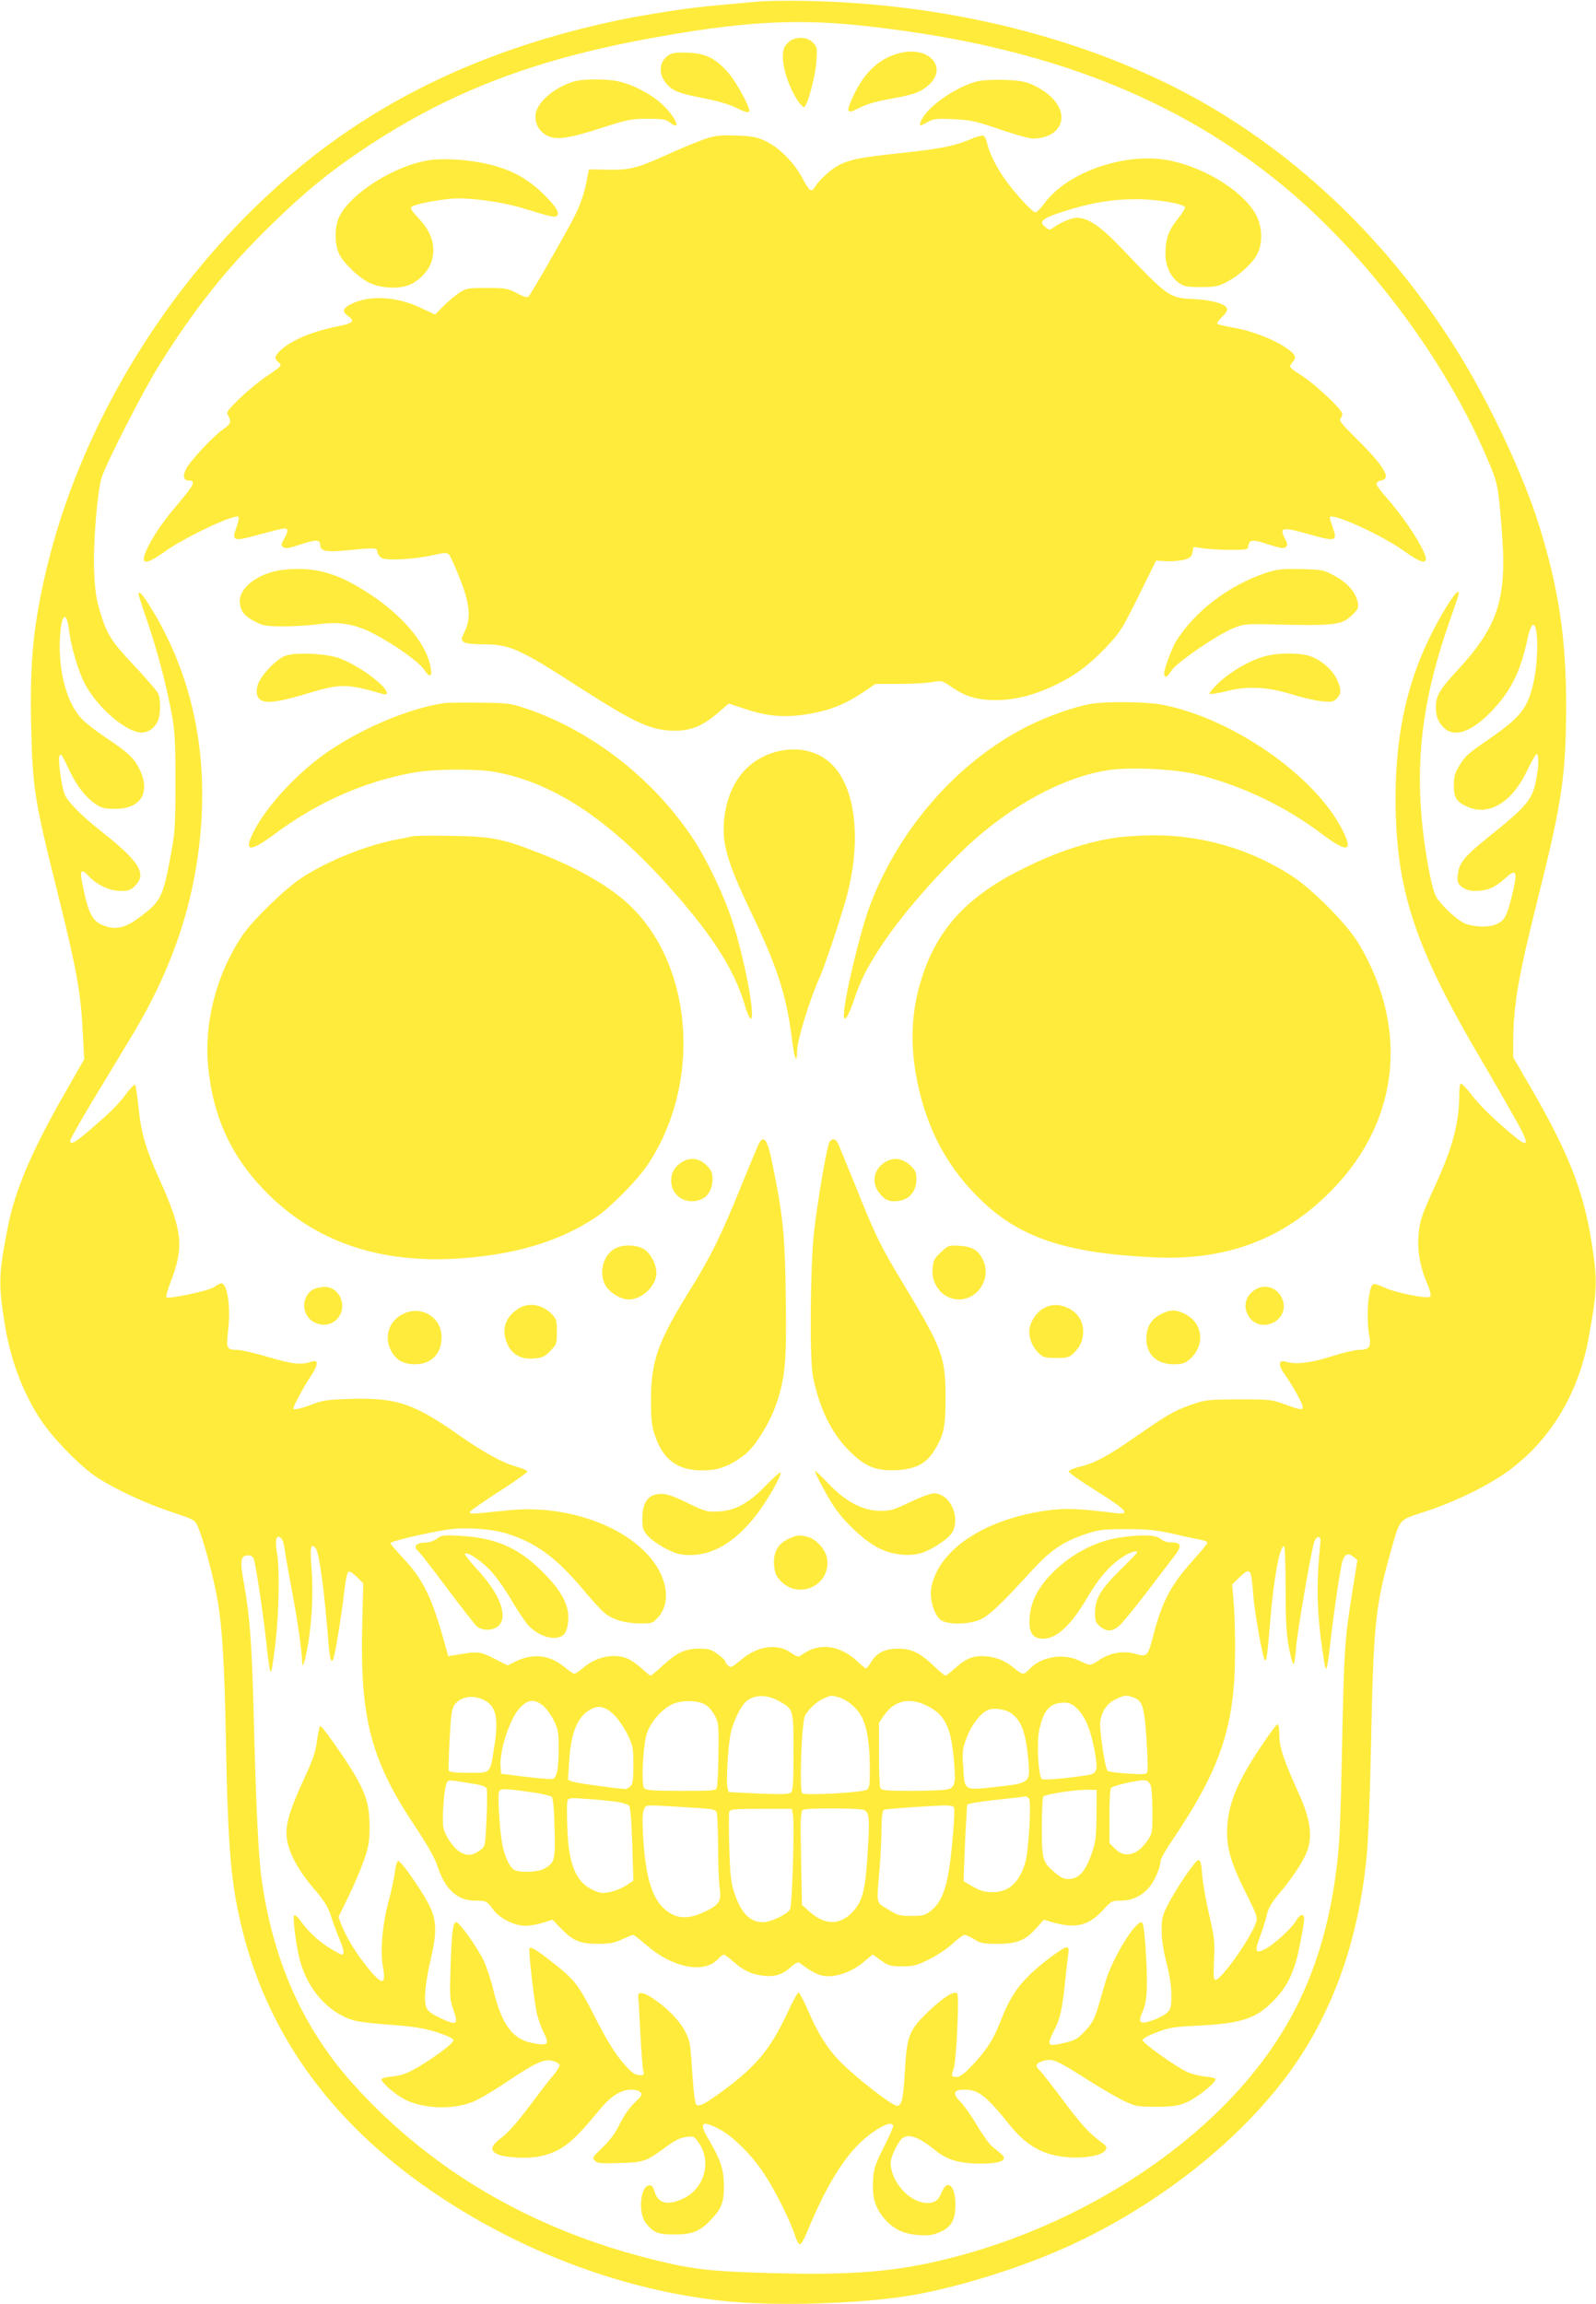 <?xml version="1.0" standalone="no"?>
<!DOCTYPE svg PUBLIC "-//W3C//DTD SVG 20010904//EN"
 "http://www.w3.org/TR/2001/REC-SVG-20010904/DTD/svg10.dtd">
<svg version="1.0" xmlns="http://www.w3.org/2000/svg"
 width="887pt" height="1280pt" viewBox="0 0 887 1280"
 preserveAspectRatio="xMidYMid meet">
<g transform="translate(0,1280) scale(0.1,-0.1)"
fill="#ffeb3b" stroke="none">
<path d="M4200 12790 c-41 -4 -140 -13 -219 -20 -157 -13 -428 -55 -608 -96
-641 -143 -1175 -386 -1628 -739 -717 -559 -1266 -1402 -1480 -2270 -78 -320
-100 -530 -92 -895 8 -347 18 -415 148 -934 102 -409 128 -550 138 -756 l9
-165 -105 -184 c-189 -330 -280 -544 -321 -756 -49 -249 -51 -312 -17 -523 32
-203 98 -382 199 -537 69 -105 221 -262 316 -324 101 -66 272 -145 414 -192
129 -43 129 -43 147 -85 29 -64 88 -286 109 -409 25 -146 38 -361 45 -750 12
-638 28 -825 95 -1091 151 -594 517 -1086 1095 -1469 479 -317 1033 -521 1574
-579 283 -31 757 -17 1041 30 241 41 557 136 810 244 551 235 1062 641 1346
1067 207 312 334 684 378 1114 10 88 20 345 26 650 13 641 24 752 101 1029 63
222 46 200 195 250 162 52 345 141 458 221 238 170 398 432 455 746 49 268 50
318 16 533 -44 284 -132 505 -345 870 l-90 155 0 81 c0 206 27 364 140 814
131 523 153 677 154 1050 1 380 -41 659 -150 1010 -88 282 -271 672 -451 963
-416 670 -992 1196 -1650 1509 -584 277 -1268 430 -1978 443 -110 2 -234 0
-275 -5z m567 -130 c978 -101 1719 -375 2327 -862 476 -381 930 -979 1169
-1540 61 -141 63 -152 82 -386 33 -394 -14 -546 -246 -797 -99 -107 -119 -142
-119 -204 0 -52 14 -86 46 -116 58 -54 151 -22 258 88 111 113 166 223 205
406 28 130 57 95 54 -64 -2 -109 -24 -222 -57 -290 -33 -67 -88 -118 -226
-212 -95 -65 -121 -88 -147 -133 -28 -45 -33 -64 -33 -115 0 -69 15 -92 82
-120 119 -49 246 32 329 211 22 46 44 84 49 84 14 0 12 -75 -5 -154 -21 -101
-54 -139 -257 -302 -140 -112 -169 -148 -176 -213 -4 -43 -1 -50 23 -69 20
-16 42 -22 77 -22 61 0 105 18 156 64 71 65 79 50 46 -85 -29 -121 -42 -145
-92 -166 -44 -18 -133 -13 -179 10 -47 25 -132 106 -153 148 -27 52 -66 274
-81 454 -28 357 18 675 156 1070 62 178 58 165 46 165 -14 0 -79 -102 -137
-215 -140 -270 -207 -565 -208 -920 -1 -511 103 -831 477 -1465 44 -74 117
-201 163 -282 113 -197 112 -221 -5 -121 -106 91 -170 154 -217 216 -25 31
-49 57 -55 57 -5 0 -9 -27 -9 -59 0 -157 -36 -295 -131 -502 -78 -170 -88
-198 -95 -279 -8 -85 8 -180 46 -267 17 -41 25 -72 19 -77 -14 -15 -195 22
-257 51 -32 15 -57 22 -63 16 -26 -26 -37 -190 -19 -284 12 -63 0 -79 -59 -79
-20 0 -88 -16 -151 -36 -116 -37 -200 -47 -252 -30 -43 13 -47 -16 -9 -69 43
-60 101 -164 101 -181 0 -20 -13 -18 -99 13 -72 27 -84 28 -256 28 -171 -1
-184 -2 -260 -28 -99 -35 -134 -55 -310 -177 -160 -112 -236 -152 -317 -170
-33 -8 -58 -19 -58 -26 0 -7 70 -56 155 -109 166 -104 191 -132 108 -122 -215
26 -280 29 -388 14 -350 -49 -606 -223 -640 -434 -9 -58 17 -145 51 -172 34
-27 138 -29 210 -4 52 18 112 73 300 278 103 113 173 160 299 202 72 24 95 27
225 27 120 0 165 -5 260 -26 63 -15 132 -29 153 -33 20 -3 37 -11 37 -16 0 -6
-38 -52 -84 -103 -119 -133 -168 -226 -216 -411 -29 -113 -36 -122 -88 -107
-75 23 -151 11 -216 -33 -45 -31 -48 -31 -105 -3 -91 45 -215 24 -280 -46 -31
-33 -38 -33 -81 3 -53 43 -97 62 -155 68 -69 7 -114 -9 -174 -63 -27 -24 -52
-44 -57 -44 -4 0 -33 24 -64 54 -75 71 -125 96 -195 96 -75 0 -118 -20 -150
-69 -14 -23 -28 -41 -32 -41 -3 0 -26 18 -50 41 -99 91 -214 104 -308 34 -19
-13 -24 -12 -57 11 -77 55 -185 41 -278 -37 -53 -44 -60 -47 -74 -33 -9 8 -16
20 -16 25 0 5 -19 22 -42 39 -35 26 -50 30 -102 30 -78 0 -124 -22 -203 -94
-33 -31 -64 -56 -67 -56 -4 0 -26 18 -50 40 -24 22 -59 47 -79 55 -74 31 -174
10 -245 -51 -22 -18 -45 -34 -50 -34 -5 0 -31 18 -57 39 -81 67 -175 77 -271
29 l-43 -21 -75 38 c-79 40 -88 41 -218 19 l-37 -6 -16 58 c-72 263 -122 367
-231 483 -41 44 -74 83 -74 87 0 11 212 60 320 76 100 14 239 4 325 -22 163
-51 274 -132 420 -305 52 -63 110 -126 129 -140 47 -36 115 -55 197 -55 64 0
68 2 97 35 82 93 44 256 -89 378 -169 158 -465 244 -739 216 -52 -5 -124 -12
-159 -16 -50 -5 -63 -3 -59 7 2 7 76 58 163 114 88 56 158 106 156 111 -2 6
-29 17 -60 26 -80 22 -183 79 -329 181 -242 170 -339 202 -587 196 -126 -4
-160 -8 -210 -27 -66 -26 -115 -37 -115 -27 0 13 59 123 94 175 43 63 48 97
13 87 -66 -21 -104 -17 -242 23 -77 23 -156 41 -175 41 -61 0 -64 6 -52 111
15 128 -4 259 -39 259 -5 0 -22 -9 -37 -20 -28 -21 -256 -70 -268 -57 -3 3 8
41 24 84 77 199 67 285 -66 580 -72 159 -98 250 -112 388 -7 66 -15 123 -19
128 -4 4 -27 -20 -51 -52 -23 -33 -75 -89 -114 -123 -160 -143 -196 -168 -196
-135 0 8 57 108 126 223 70 115 167 277 217 359 236 391 360 775 386 1193 27
426 -61 813 -262 1155 -56 94 -87 132 -87 107 0 -7 21 -72 46 -144 54 -157
105 -347 136 -511 20 -106 23 -151 23 -390 0 -237 -3 -284 -23 -390 -47 -252
-55 -269 -170 -357 -75 -57 -126 -73 -182 -58 -74 20 -99 53 -126 165 -35 147
-32 171 17 119 45 -49 119 -84 177 -84 46 0 58 4 83 29 67 67 23 136 -196 308
-103 81 -180 160 -196 200 -17 42 -38 196 -29 212 9 17 11 14 58 -84 40 -84
90 -147 144 -183 33 -22 52 -26 107 -26 143 0 199 89 137 219 -29 61 -64 94
-184 174 -52 35 -112 81 -134 103 -85 85 -135 266 -125 452 7 136 36 160 51
42 12 -90 46 -209 82 -284 64 -133 233 -282 321 -282 36 0 69 22 88 60 17 33
20 116 5 154 -5 14 -63 82 -128 151 -134 141 -159 181 -197 310 -21 71 -28
119 -32 225 -6 154 18 440 42 517 29 88 233 486 322 628 199 317 374 536 619
775 185 181 324 295 519 425 463 309 931 491 1572 609 498 93 808 113 1170 76z
m-3200 -8412 c6 -7 13 -38 17 -68 4 -30 23 -135 41 -233 28 -145 54 -327 55
-391 1 -33 20 31 33 114 22 136 29 299 18 420 -10 110 -3 143 24 107 20 -27
49 -247 71 -530 6 -85 17 -116 28 -80 12 42 47 257 58 362 9 74 17 116 26 119
7 2 28 -12 47 -31 l34 -34 -6 -239 c-12 -513 49 -745 293 -1110 69 -104 110
-176 125 -222 42 -129 111 -192 209 -192 63 0 65 -2 102 -51 35 -48 118 -89
177 -89 24 0 68 8 98 17 l54 17 45 -47 c67 -70 107 -87 206 -87 67 0 93 5 136
25 30 14 57 25 61 25 4 0 36 -25 72 -56 147 -128 321 -162 399 -79 13 14 28
25 33 25 5 0 29 -18 53 -39 54 -48 98 -69 157 -77 68 -10 113 3 158 43 28 26
44 34 53 27 74 -56 113 -74 158 -74 65 0 140 30 199 80 l49 41 46 -33 c42 -30
53 -33 118 -33 63 0 81 5 149 38 42 21 101 60 130 87 30 28 61 50 68 50 8 0
32 -12 54 -25 35 -22 52 -25 129 -25 109 0 156 19 216 88 l41 46 47 -14 c129
-37 201 -20 280 65 48 53 52 55 101 55 64 0 118 26 160 77 30 36 61 110 61
144 0 10 24 53 53 96 279 411 359 643 361 1058 1 105 -3 233 -8 286 l-8 96 37
36 c64 62 69 55 80 -93 8 -100 52 -351 65 -364 9 -9 13 24 30 224 21 246 52
410 77 410 4 0 8 -105 8 -232 0 -184 4 -253 18 -331 11 -53 22 -95 26 -92 5 2
11 43 14 90 6 80 76 492 98 578 6 23 16 37 26 37 13 0 14 -9 9 -57 -18 -174
-18 -320 3 -493 12 -96 25 -178 29 -182 5 -5 14 42 21 104 17 165 60 458 72
495 13 39 32 47 60 24 l23 -18 -27 -169 c-43 -270 -46 -312 -57 -808 -11 -552
-15 -617 -40 -796 -76 -523 -269 -912 -634 -1275 -385 -382 -931 -685 -1496
-829 -309 -79 -551 -99 -1022 -85 -324 9 -424 21 -640 75 -669 166 -1229 493
-1660 969 -280 309 -448 682 -513 1137 -19 131 -32 405 -45 918 -10 399 -22
557 -55 736 -22 119 -18 148 17 152 18 2 30 -3 37 -16 10 -19 51 -285 71 -467
15 -137 20 -168 27 -161 4 3 14 75 24 158 20 173 24 416 8 502 -14 75 0 110
28 74z m1139 -903 c54 -35 65 -104 39 -264 -22 -137 -16 -131 -141 -131 -75 0
-106 4 -110 13 -2 7 0 86 5 176 7 137 12 168 28 190 37 50 117 57 179 16z
m1630 0 c74 -43 74 -43 74 -281 0 -173 -3 -214 -15 -224 -11 -9 -56 -10 -180
-5 l-165 8 -7 25 c-8 34 3 234 18 302 11 53 44 126 72 162 42 54 125 59 203
13z m327 24 c46 -13 102 -60 126 -108 30 -58 44 -147 45 -274 1 -102 -1 -120
-17 -131 -19 -15 -338 -33 -358 -20 -18 11 -4 395 15 432 20 37 65 78 106 96
43 18 37 18 83 5z m1636 0 c51 -18 61 -52 73 -234 6 -90 8 -171 4 -180 -5 -14
-19 -15 -108 -9 -57 3 -107 10 -112 15 -15 13 -47 231 -41 274 8 59 39 103 88
125 50 23 54 23 96 9z m-3283 -44 c18 -14 45 -51 61 -82 25 -51 28 -69 28
-153 0 -116 -10 -167 -33 -174 -9 -2 -78 3 -152 12 l-135 17 -3 36 c-8 90 51
270 107 330 45 47 79 51 127 14z m911 -1 c16 -11 37 -38 48 -60 18 -35 20 -56
18 -204 -1 -91 -5 -175 -8 -187 -5 -23 -7 -23 -199 -23 -161 0 -196 3 -206 15
-17 21 -7 232 14 301 19 62 80 134 138 163 55 28 153 26 195 -5z m1218 2 c103
-48 139 -116 155 -291 13 -136 9 -162 -26 -175 -14 -6 -104 -10 -200 -10 -157
0 -175 2 -182 18 -4 9 -7 94 -7 189 l0 171 30 44 c55 79 137 98 230 54z m845
-23 c44 -45 74 -121 95 -239 18 -101 12 -119 -42 -127 -132 -20 -245 -29 -253
-21 -20 20 -29 199 -15 268 24 115 59 155 139 156 31 0 45 -7 76 -37z m-2577
-31 c21 -20 54 -68 73 -106 32 -65 34 -74 34 -172 0 -80 -3 -106 -16 -118 -8
-9 -21 -16 -27 -16 -36 0 -274 33 -295 41 l-25 10 6 102 c10 162 46 249 120
290 44 24 83 15 130 -31z m2207 9 c58 -42 82 -108 96 -271 10 -114 5 -118
-179 -138 -183 -20 -176 -24 -184 112 -6 89 -4 102 22 168 30 76 86 143 127
151 37 8 91 -2 118 -22z m-2983 -393 c41 -6 64 -15 68 -26 3 -9 3 -85 -1 -168
-7 -149 -7 -153 -33 -172 -42 -31 -67 -35 -105 -17 -41 20 -93 92 -102 143 -8
42 3 203 16 238 11 28 1 28 157 2z m3755 0 c8 -15 12 -68 13 -149 0 -122 -1
-127 -29 -167 -56 -81 -125 -98 -179 -44 l-31 31 0 147 c-1 84 3 153 9 160 9
12 131 41 182 43 13 1 27 -8 35 -21z m-3450 -44 c62 -8 118 -21 124 -27 8 -8
14 -72 16 -175 5 -181 1 -194 -62 -227 -33 -17 -132 -20 -161 -5 -27 15 -55
75 -68 145 -14 75 -26 268 -18 289 8 20 28 20 169 0z m3152 -129 c-1 -116 -5
-151 -24 -205 -36 -107 -73 -149 -131 -150 -27 0 -46 9 -77 36 -68 58 -72 72
-72 251 0 87 4 164 8 171 9 14 190 41 257 38 l40 -1 -1 -140z m-375 91 c14
-16 -2 -286 -20 -351 -32 -113 -91 -168 -183 -168 -42 0 -67 7 -108 30 l-53
31 4 108 c2 60 6 156 10 213 l6 105 30 8 c17 4 89 14 160 21 72 8 133 15 136
16 4 0 12 -5 18 -13z m-2297 -16 c34 -5 67 -15 73 -22 9 -9 14 -78 19 -215 l6
-202 -37 -25 c-20 -14 -60 -31 -88 -37 -46 -10 -57 -9 -97 9 -96 42 -138 141
-145 344 -3 75 -3 145 1 154 6 15 18 16 107 9 55 -3 128 -11 161 -15z m465
-36 c82 -6 92 -8 97 -28 3 -11 6 -97 7 -191 0 -93 4 -195 9 -225 10 -69 -2
-91 -69 -125 -106 -53 -173 -50 -241 11 -69 63 -104 185 -116 407 -5 90 -3
129 6 146 13 26 -9 25 307 5z m1415 4 c7 -20 -10 -230 -27 -343 -19 -121 -50
-192 -101 -231 -33 -26 -46 -29 -109 -29 -65 0 -77 3 -131 37 -68 42 -63 21
-45 233 5 66 10 164 10 218 1 68 5 99 14 102 12 5 243 21 338 24 30 0 48 -4
51 -11z m-505 -13 c34 -8 38 -42 25 -240 -13 -213 -28 -270 -87 -331 -68 -72
-152 -70 -235 4 l-43 38 -5 258 c-4 222 -3 261 10 270 15 11 286 11 335 1z
m-391 -22 c11 -41 -3 -508 -15 -531 -15 -28 -108 -72 -150 -72 -75 0 -125 53
-162 170 -17 52 -22 101 -26 247 -3 100 -3 188 0 197 6 14 30 16 176 16 l171
0 6 -27z"/>
<path d="M4403 12580 c-12 -5 -29 -21 -39 -35 -33 -50 -1 -192 66 -299 17 -26
35 -44 40 -41 19 12 62 172 67 252 5 77 5 82 -20 107 -27 27 -71 33 -114 16z"/>
<path d="M5004 12506 c-113 -27 -198 -104 -259 -234 -47 -98 -42 -109 32 -71
39 20 96 37 173 50 130 24 162 35 207 73 115 97 10 221 -153 182z"/>
<path d="M3721 12497 c-52 -31 -65 -94 -28 -147 33 -51 70 -67 213 -95 84 -16
150 -36 188 -55 36 -19 63 -27 69 -21 13 13 -68 163 -120 222 -70 77 -121 102
-217 106 -56 3 -88 -1 -105 -10z"/>
<path d="M3185 12346 c-101 -32 -188 -104 -206 -169 -13 -51 12 -105 61 -130
51 -27 119 -17 302 42 146 47 165 51 257 51 85 0 102 -3 125 -21 65 -51 34 26
-39 97 -61 59 -168 115 -253 133 -70 14 -197 13 -247 -3z"/>
<path d="M5441 12350 c-114 -24 -276 -133 -318 -213 -19 -38 -13 -42 31 -16
33 19 47 21 144 17 96 -5 122 -10 257 -56 83 -29 166 -52 185 -52 58 0 107 19
134 51 63 75 3 185 -133 247 -45 20 -75 25 -156 28 -55 2 -120 -1 -144 -6z"/>
<path d="M3913 12026 c-39 -14 -118 -46 -175 -72 -199 -90 -230 -98 -354 -97
l-111 2 -16 -81 c-9 -46 -33 -117 -56 -164 -35 -74 -240 -432 -263 -461 -7 -8
-24 -4 -65 18 -51 27 -63 29 -167 29 -108 0 -114 -1 -157 -29 -24 -17 -64 -50
-87 -74 l-44 -45 -83 39 c-134 63 -285 70 -385 19 -47 -24 -50 -41 -13 -68 35
-25 24 -38 -45 -52 -149 -29 -262 -75 -327 -131 -38 -34 -43 -50 -20 -69 8 -7
15 -16 15 -21 0 -4 -32 -29 -70 -54 -39 -25 -108 -81 -153 -124 -75 -73 -81
-82 -69 -100 20 -33 15 -47 -29 -77 -51 -35 -180 -172 -204 -218 -21 -38 -15
-66 14 -66 39 0 31 -22 -42 -108 -93 -110 -138 -174 -177 -246 -59 -113 -34
-126 81 -44 116 84 395 215 415 196 3 -4 -2 -30 -12 -58 -27 -75 -17 -79 108
-45 160 43 169 45 174 31 3 -7 -4 -29 -16 -48 -18 -31 -19 -37 -6 -48 12 -9
31 -7 96 15 86 29 110 28 110 -5 0 -32 35 -39 145 -28 166 16 170 16 173 -10
2 -12 13 -27 25 -33 28 -15 189 -6 285 17 63 14 76 14 87 3 8 -8 35 -68 61
-134 56 -143 63 -218 26 -295 -20 -42 -20 -46 -5 -57 11 -8 51 -13 110 -13
146 0 198 -23 531 -238 315 -202 403 -242 536 -242 88 0 155 29 238 101 l58
50 76 -25 c141 -48 237 -56 378 -31 110 19 198 55 289 116 l72 49 131 0 c72 0
155 5 185 10 52 10 54 10 107 -27 78 -53 141 -72 243 -73 109 0 216 27 334 84
113 54 192 114 290 218 70 74 85 99 173 277 l97 196 57 -3 c31 -2 75 2 98 8
34 9 42 16 47 41 l6 30 56 -8 c31 -4 99 -8 151 -8 92 0 95 1 98 23 5 35 24 36
112 7 64 -21 84 -24 95 -15 12 10 12 17 -5 50 -31 62 -14 64 148 18 135 -38
146 -34 119 41 -9 27 -17 51 -17 55 0 35 291 -96 420 -190 108 -78 140 -72 94
18 -41 81 -119 192 -194 278 -51 58 -66 80 -57 89 6 6 16 11 23 11 6 0 17 6
23 13 18 22 -39 101 -156 215 -78 77 -103 106 -94 115 6 6 11 19 11 28 0 23
-157 170 -230 215 -33 20 -60 41 -60 47 0 6 7 18 16 28 23 26 12 44 -52 85
-72 46 -193 90 -287 105 -39 7 -76 15 -81 19 -4 5 6 20 23 36 17 15 31 35 31
45 0 27 -74 51 -180 57 -144 7 -141 5 -417 293 -107 112 -178 159 -237 159
-31 0 -93 -26 -132 -55 -19 -14 -23 -14 -44 3 -39 31 -20 48 97 86 150 48 268
69 403 69 114 1 262 -23 275 -44 4 -5 -14 -34 -39 -65 -51 -62 -69 -112 -69
-194 0 -67 28 -128 75 -162 29 -20 45 -23 123 -23 79 0 97 4 144 29 70 36 149
110 172 161 26 57 24 138 -5 200 -61 130 -273 268 -480 312 -242 52 -575 -61
-702 -238 -20 -27 -42 -49 -49 -49 -17 0 -112 103 -170 184 -48 67 -88 149
-100 204 -4 18 -13 36 -20 38 -7 3 -40 -6 -74 -21 -90 -37 -166 -52 -381 -75
-220 -24 -277 -34 -339 -63 -46 -21 -115 -83 -142 -126 -20 -32 -31 -24 -71
52 -45 84 -132 171 -205 204 -48 22 -75 27 -163 30 -92 3 -114 0 -177 -21z"/>
<path d="M2385 11910 c-191 -29 -437 -184 -500 -315 -27 -56 -26 -157 2 -210
26 -50 106 -126 163 -155 56 -28 145 -37 207 -19 62 17 127 81 143 141 23 85
-2 161 -78 240 -31 33 -43 51 -36 58 14 14 133 38 224 46 93 8 278 -17 393
-52 143 -44 172 -51 185 -47 29 11 9 49 -65 122 -91 90 -184 140 -315 170
-101 24 -242 33 -323 21z"/>
<path d="M1520 9624 c-118 -31 -196 -105 -187 -177 6 -47 28 -72 89 -103 41
-21 61 -24 154 -24 59 0 146 5 194 12 119 15 200 2 305 -52 117 -60 256 -159
284 -203 32 -50 47 -35 31 31 -29 124 -153 270 -327 386 -112 74 -188 110
-277 131 -77 19 -195 18 -266 -1z"/>
<path d="M7035 9617 c-206 -69 -394 -213 -499 -380 -23 -38 -66 -152 -66 -177
0 -31 17 -24 42 16 28 44 257 200 345 235 53 21 70 23 198 20 365 -9 403 -5
463 55 30 30 34 39 28 67 -11 55 -56 108 -126 146 -64 35 -67 36 -190 39 -109
2 -134 -1 -195 -21z"/>
<path d="M1585 9156 c-50 -19 -136 -109 -152 -160 -15 -48 -3 -83 32 -92 42
-10 109 2 253 46 175 52 211 52 410 -6 36 -10 27 19 -19 61 -58 52 -151 111
-218 136 -73 28 -246 37 -306 15z"/>
<path d="M7031 9154 c-82 -22 -189 -83 -256 -146 -33 -31 -57 -59 -53 -63 3
-4 46 3 95 15 118 30 229 24 366 -19 54 -17 126 -33 161 -37 56 -6 66 -4 85
15 26 26 27 53 0 108 -26 54 -88 107 -147 127 -57 20 -178 20 -251 0z"/>
<path d="M2465 8893 c-190 -29 -439 -133 -633 -263 -169 -113 -349 -305 -423
-452 -56 -112 -22 -115 116 -13 237 177 495 291 770 342 112 21 351 23 455 4
317 -57 621 -254 949 -616 250 -275 384 -482 441 -682 12 -40 26 -73 32 -73
29 0 -34 334 -102 542 -50 152 -143 346 -224 467 -219 326 -557 590 -916 712
-91 31 -102 33 -265 35 -93 1 -183 0 -200 -3z"/>
<path d="M6063 8889 c-92 -15 -245 -70 -356 -126 -385 -196 -708 -564 -871
-991 -54 -141 -146 -526 -146 -610 0 -48 24 -13 55 79 40 119 76 189 164 320
126 189 368 458 545 607 226 189 479 317 698 352 124 20 379 8 506 -24 249
-63 485 -176 692 -332 139 -104 172 -97 111 24 -153 303 -613 622 -1004 697
-86 16 -307 19 -394 4z"/>
<path d="M4330 8627 c-164 -37 -272 -162 -301 -346 -23 -153 4 -254 146 -551
146 -306 195 -457 226 -700 14 -115 28 -148 29 -68 0 58 71 287 123 402 25 52
110 306 146 431 91 318 61 623 -75 757 -72 73 -181 100 -294 75z"/>
<path d="M2295 8154 c-11 -3 -55 -12 -98 -20 -162 -31 -377 -118 -517 -209
-93 -60 -279 -240 -336 -327 -143 -215 -213 -489 -186 -735 28 -270 126 -483
307 -672 277 -289 643 -416 1104 -382 305 23 544 96 741 227 77 50 229 203
287 289 298 440 261 1086 -82 1430 -107 108 -284 213 -502 299 -219 87 -274
98 -503 102 -107 1 -204 1 -215 -2z"/>
<path d="M6195 8145 c-161 -25 -325 -80 -505 -169 -309 -152 -477 -331 -565
-603 -56 -172 -68 -346 -36 -535 48 -279 159 -501 343 -686 224 -226 483 -315
983 -338 386 -18 693 91 953 340 404 385 473 915 185 1400 -65 110 -257 304
-376 381 -229 148 -498 226 -775 224 -70 -1 -163 -7 -207 -14z"/>
<path d="M4216 6443 c-7 -16 -53 -125 -101 -243 -108 -267 -166 -384 -285
-575 -172 -277 -212 -388 -212 -600 0 -105 3 -142 20 -195 49 -151 141 -211
307 -198 67 6 133 36 198 89 54 44 130 166 165 261 56 155 65 246 59 615 -5
346 -14 438 -72 726 -29 147 -49 177 -79 120z"/>
<path d="M4611 6457 c-14 -18 -67 -323 -88 -512 -20 -188 -24 -698 -5 -792 35
-175 101 -312 197 -409 91 -93 152 -118 271 -112 100 5 161 36 204 105 55 86
65 133 65 298 0 224 -17 270 -227 619 -135 222 -161 276 -276 563 -45 110 -87
213 -93 227 -13 29 -31 33 -48 13z"/>
<path d="M3786 6341 c-37 -25 -55 -57 -56 -99 0 -67 49 -116 115 -116 71 0
115 47 115 125 0 33 -6 47 -34 75 -40 40 -93 46 -140 15z"/>
<path d="M4919 6343 c-67 -41 -78 -122 -26 -179 27 -30 41 -37 74 -38 77 -2
126 46 126 123 0 38 -5 49 -36 78 -42 38 -93 44 -138 16z"/>
<path d="M3413 5860 c-68 -41 -88 -150 -40 -214 29 -37 82 -66 121 -66 69 0
141 63 153 133 7 48 -26 121 -69 147 -44 26 -122 27 -165 0z"/>
<path d="M5230 5843 c-37 -34 -43 -46 -47 -89 -9 -94 59 -174 147 -174 104 0
178 115 136 213 -25 58 -59 81 -131 85 -62 4 -64 4 -105 -35z"/>
<path d="M1741 5636 c-67 -37 -67 -140 -1 -179 45 -27 97 -22 131 12 65 65 21
181 -68 181 -21 -1 -49 -7 -62 -14z"/>
<path d="M6961 5624 c-40 -33 -50 -85 -26 -129 62 -117 242 -33 191 89 -29 69
-108 88 -165 40z"/>
<path d="M2884 5531 c-72 -44 -98 -112 -69 -187 25 -67 77 -98 151 -92 48 4
61 10 92 42 35 35 37 39 37 105 0 60 -3 73 -25 96 -53 57 -128 71 -186 36z"/>
<path d="M5800 5531 c-42 -22 -80 -83 -80 -129 0 -43 21 -91 55 -122 23 -22
36 -25 95 -25 59 0 72 3 95 25 38 36 55 73 55 122 0 56 -29 102 -79 128 -50
25 -96 26 -141 1z"/>
<path d="M2243 5501 c-77 -36 -108 -118 -75 -195 27 -59 70 -86 138 -86 92 0
149 59 148 153 -1 108 -111 175 -211 128z"/>
<path d="M6455 5500 c-53 -27 -77 -62 -83 -120 -9 -97 50 -160 151 -160 45 0
61 5 87 26 88 75 78 199 -20 251 -53 28 -83 29 -135 3z"/>
<path d="M4255 4545 c-98 -100 -168 -138 -265 -143 -61 -3 -71 0 -168 47 -75
37 -115 51 -146 51 -72 0 -106 -44 -106 -137 0 -55 3 -66 31 -97 17 -20 62
-51 101 -71 60 -30 81 -35 137 -35 125 1 245 72 358 215 61 76 148 227 141
244 -2 4 -39 -29 -83 -74z"/>
<path d="M4530 4627 c0 -17 76 -157 115 -212 60 -84 164 -179 238 -216 73 -37
163 -48 233 -29 62 18 159 82 178 119 45 87 -17 214 -104 214 -17 0 -76 -22
-133 -49 -91 -44 -109 -49 -167 -48 -95 0 -191 51 -287 152 -40 42 -73 73 -73
69z"/>
<path d="M2428 4251 c-14 -11 -40 -21 -56 -21 -60 0 -80 -23 -45 -51 9 -8 80
-99 158 -204 78 -104 152 -199 164 -210 32 -28 94 -26 123 3 53 52 5 178 -118
310 -42 46 -74 86 -70 89 12 13 80 -31 136 -87 31 -31 82 -102 118 -163 35
-60 78 -124 94 -143 40 -45 97 -74 146 -74 53 0 74 25 80 95 7 85 -36 166
-146 275 -131 131 -258 186 -457 197 -91 5 -102 3 -127 -16z"/>
<path d="M4384 4251 c-60 -27 -88 -77 -82 -147 4 -45 11 -61 37 -88 105 -109
284 -19 257 128 -9 48 -59 103 -104 116 -50 13 -60 13 -108 -9z"/>
<path d="M6235 4259 c-138 -18 -276 -89 -381 -193 -85 -85 -124 -161 -132
-253 -5 -72 11 -107 54 -116 80 -15 166 56 264 222 70 119 131 188 207 235 39
24 73 34 73 21 0 -3 -42 -47 -94 -98 -108 -106 -139 -158 -140 -235 -1 -47 3
-57 27 -78 36 -31 68 -30 106 2 17 14 84 96 150 182 65 86 136 178 156 204 45
57 42 78 -13 78 -25 0 -47 7 -62 20 -25 22 -98 25 -215 9z"/>
<path d="M7009 3098 c-140 -209 -189 -334 -189 -481 0 -97 26 -180 111 -348
55 -110 59 -124 49 -152 -30 -88 -193 -317 -224 -317 -12 0 -13 20 -9 113 5
101 2 124 -26 244 -17 73 -35 172 -39 220 -5 68 -10 88 -22 88 -17 0 -125
-159 -173 -255 -28 -56 -32 -74 -31 -140 0 -47 11 -113 27 -177 18 -67 27
-127 27 -178 0 -68 -3 -78 -25 -99 -13 -12 -49 -31 -79 -41 -73 -25 -84 -15
-55 51 26 57 29 148 15 362 -7 95 -13 132 -22 132 -39 0 -162 -202 -200 -330
-13 -47 -34 -116 -45 -154 -15 -49 -32 -81 -62 -113 -49 -54 -59 -59 -137 -77
-78 -18 -84 -8 -42 72 34 65 46 119 62 277 6 61 14 127 17 148 4 29 2 37 -10
37 -20 0 -128 -80 -200 -148 -77 -74 -118 -139 -166 -261 -40 -105 -82 -168
-169 -258 -35 -37 -59 -53 -76 -53 -29 0 -31 6 -16 46 15 38 32 406 20 418
-17 17 -76 -20 -159 -99 -109 -104 -121 -136 -132 -332 -8 -150 -17 -193 -43
-193 -29 0 -238 163 -323 252 -67 70 -117 150 -168 268 -26 60 -52 110 -57
110 -5 0 -33 -51 -62 -114 -94 -200 -171 -294 -353 -429 -107 -79 -139 -95
-155 -79 -5 5 -14 74 -19 153 -5 79 -11 160 -15 179 -14 81 -82 169 -191 247
-65 46 -100 52 -96 18 2 -11 7 -103 12 -205 5 -102 13 -195 16 -207 6 -19 4
-23 -14 -23 -35 0 -54 15 -114 88 -35 42 -86 128 -135 224 -94 186 -116 216
-230 306 -92 73 -130 97 -139 88 -8 -8 26 -302 42 -368 8 -32 24 -76 35 -98
37 -72 27 -80 -71 -59 -101 22 -161 104 -205 284 -14 61 -40 137 -55 170 -37
76 -135 215 -153 215 -19 0 -25 -47 -32 -250 -5 -161 -4 -180 15 -234 31 -87
21 -93 -77 -46 -45 21 -65 37 -73 57 -15 38 -6 136 26 273 35 151 32 215 -15
305 -44 83 -151 235 -166 235 -7 0 -15 -25 -19 -57 -3 -32 -20 -110 -37 -173
-34 -132 -46 -275 -29 -364 19 -104 -11 -96 -104 25 -54 69 -101 149 -126 210
l-18 48 55 113 c31 62 70 154 87 203 27 78 31 103 31 190 -1 115 -19 176 -86
290 -54 91 -177 265 -187 265 -5 0 -13 -36 -19 -80 -8 -63 -22 -105 -67 -202
-83 -179 -108 -260 -102 -332 7 -81 59 -181 151 -289 59 -69 79 -101 96 -155
12 -37 33 -93 46 -124 26 -62 30 -88 14 -88 -6 0 -39 18 -74 40 -61 39 -116
91 -162 156 -12 16 -25 26 -29 22 -10 -9 10 -163 30 -243 43 -167 158 -298
300 -340 24 -8 117 -19 207 -25 131 -10 181 -18 256 -41 60 -20 92 -35 92 -45
0 -17 -108 -98 -207 -155 -55 -31 -87 -42 -133 -46 -33 -3 -60 -10 -60 -16 0
-18 79 -86 128 -111 103 -52 261 -59 375 -16 30 11 113 59 184 107 171 114
217 136 266 122 20 -5 37 -16 37 -24 0 -7 -16 -33 -36 -57 -21 -23 -81 -102
-134 -173 -63 -84 -117 -145 -151 -171 -62 -46 -69 -72 -24 -93 40 -19 169
-26 234 -12 120 26 180 72 328 253 67 82 123 118 185 118 20 0 41 -7 48 -15
11 -13 5 -22 -33 -58 -27 -25 -60 -72 -82 -117 -25 -52 -55 -92 -96 -131 -56
-54 -59 -58 -43 -74 15 -15 34 -16 138 -13 136 4 147 8 259 91 50 36 80 51
112 54 42 5 44 4 71 -36 70 -106 27 -253 -90 -307 -85 -40 -138 -27 -158 38
-9 31 -16 38 -32 36 -47 -7 -60 -151 -19 -206 42 -56 68 -67 161 -67 100 0
143 18 203 82 59 61 73 97 72 188 0 90 -17 143 -84 257 -57 96 -41 111 61 57
75 -40 178 -142 245 -244 61 -91 147 -263 172 -342 9 -29 22 -53 29 -53 6 0
24 30 39 68 124 300 240 474 379 564 58 37 90 47 100 29 3 -4 -20 -58 -51
-119 -49 -98 -57 -120 -61 -184 -5 -90 9 -144 51 -200 52 -68 113 -100 200
-106 60 -4 83 0 120 16 64 28 87 68 87 152 0 106 -45 147 -76 70 -18 -45 -39
-60 -81 -60 -97 1 -203 118 -203 224 0 28 32 99 58 129 33 37 95 18 188 -59
68 -55 136 -75 253 -75 116 0 157 20 114 55 -10 8 -32 26 -48 39 -17 14 -55
67 -85 118 -30 52 -72 111 -93 132 -46 46 -38 67 25 67 75 0 120 -35 250 -197
96 -120 194 -172 338 -180 96 -4 177 13 194 41 9 15 6 22 -18 40 -72 52 -116
100 -221 241 -62 83 -120 156 -129 164 -26 22 -18 40 24 51 51 14 73 4 244
-105 74 -47 165 -100 203 -118 64 -30 74 -32 178 -32 91 0 120 4 167 23 57 23
173 116 163 132 -2 4 -29 10 -59 13 -30 3 -74 14 -98 25 -63 29 -248 160 -248
177 0 8 32 26 78 43 67 26 95 31 222 37 252 12 333 39 435 146 69 72 109 155
134 279 33 160 36 190 17 190 -8 0 -22 -12 -30 -27 -20 -40 -125 -137 -174
-162 -55 -28 -61 -15 -29 70 13 35 30 88 37 117 9 42 27 72 79 133 79 95 137
188 152 244 22 79 6 171 -51 296 -85 187 -110 262 -110 329 0 33 -4 60 -9 60
-6 0 -47 -55 -92 -122z"/>
</g>
</svg>
